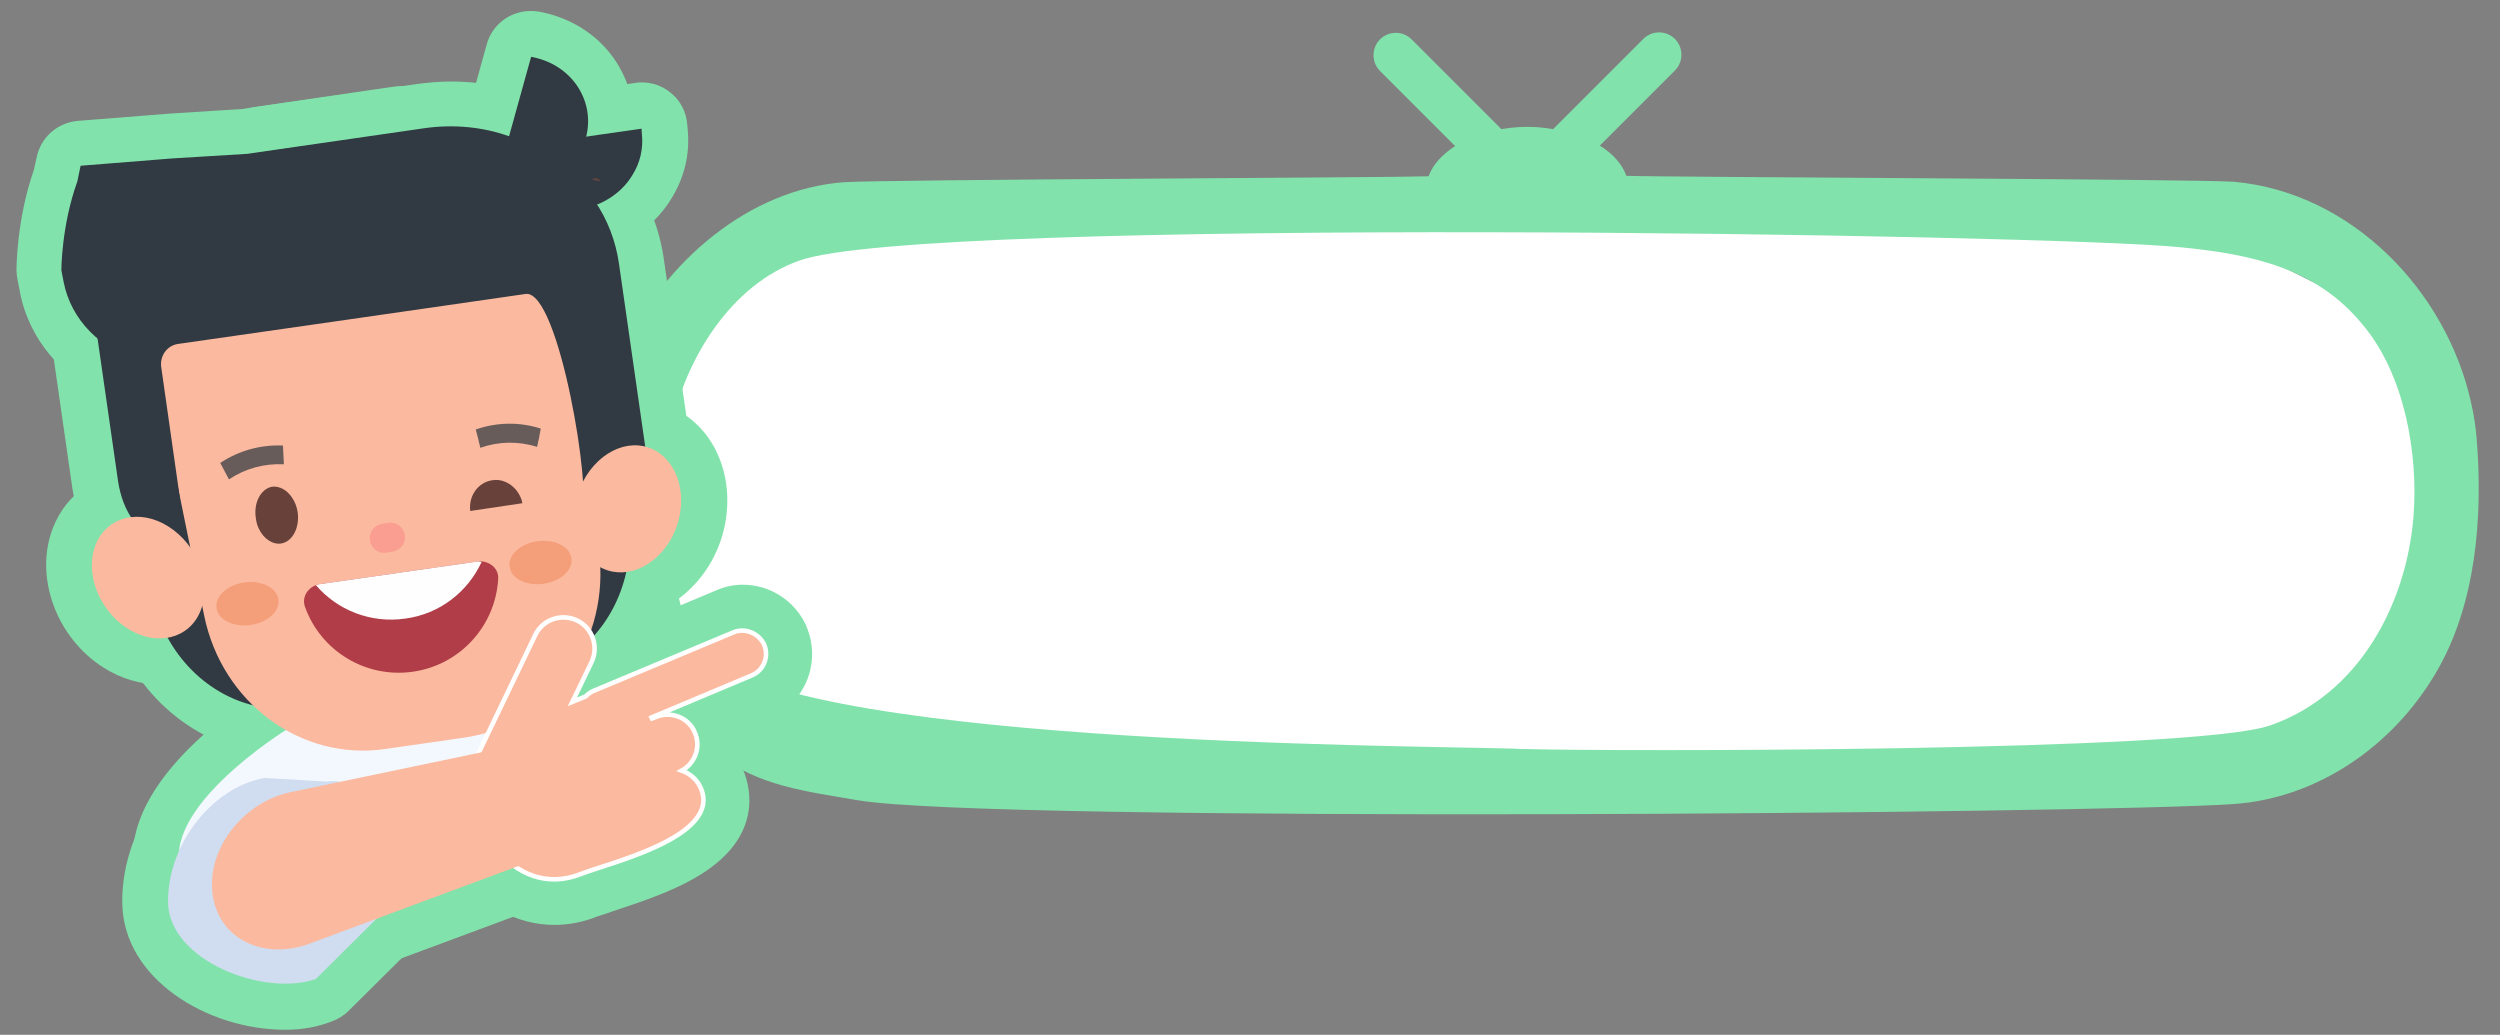 <?xml version="1.0" encoding="utf-8"?>
<!-- Generator: Adobe Illustrator 26.5.0, SVG Export Plug-In . SVG Version: 6.00 Build 0)  -->
<svg version="1.1" id="圖層_1" xmlns="http://www.w3.org/2000/svg" xmlns:xlink="http://www.w3.org/1999/xlink" x="0px" y="0px"
	 viewBox="0 0 546 226" style="enable-background:new 0 0 546 226;" xml:space="preserve">
<rect x="0" y="0" width="546" height="226" fill="#808080" stroke="none"/>
<style type="text/css">
	.st0{fill:#FFFFFF;}
	.st1{fill:#81E2AB;}
	.st2{fill:#F3F8FF;}
	.st3{fill:#D0DCEF;}
	.st4{fill:#313942;}
	.st5{fill:#FBBA9F;}
	.st6{opacity:0.67;}
	.st7{fill:#F8908B;}
	.st8{fill:#F29068;}
	.st9{opacity:0.33;}
	.st10{fill:#B0593C;}
	.st11{fill:#B03D47;}
	.st12{fill:#FFFEFE;}
	.st13{fill:#67413A;}
	.st14{opacity:0.73;}
	.st15{fill:#FBBA9F;stroke:#FFFFFF;stroke-miterlimit:10;}
	.st16{display:none;}
</style>
<g id="bg">
</g>
<g id="圖層_2_00000120531690955350002760000003835895609578776978_">
	<g>
		<polygon class="st0" points="174.9,45.8 141.8,77.1 137.1,141 174.9,161.1 318.9,169.9 455.2,169.9 516.6,155.8 536.8,118.1 
			527.3,72.7 473.6,45.8 340.4,41.7 238,45.8 		"/>
		<path class="st1" d="M540.9,95.8c-0.2-2.6-0.6-5.2-1.2-7.8c-5.4-24.5-26.1-46-51.8-48.3c-8.1-0.6-124.5-1-132.7-1.3
			c-0.9-2.5-2.9-4.8-5.8-6.6l16.4-16.4c1.9-1.9,1.9-5,0-6.9s-5-1.9-6.9,0l-19.7,19.7c-1.8-0.3-3.7-0.5-5.6-0.5s-3.9,0.2-5.7,0.5
			L308.3,8.6c-1.9-1.9-5-1.9-6.9,0s-1.9,5,0,6.9l16.4,16.4c-2.8,1.8-4.9,4.1-5.8,6.6c-8.1,0.3-119.6,0.7-127.7,1.3
			c-20.7,1.5-39,17.4-47.5,35.5c-9,19.1-8.9,46.8,0.3,65.7c4.6,9.5,11.5,17.2,19.7,23.7c8.7,7,19.7,8.2,30.7,10.1
			c29.6,4.9,270.7,2.9,300.4,0.8c18.3-1.3,34.7-12.7,44-28.5C540.8,132.2,542.3,112.8,540.9,95.8z M527.1,112.9
			c-1.6,19.4-12.1,38.8-31.2,45.5c-16.4,5.9-144.7,5.7-162.3,5.2c-1,0-2,0-3-0.1c-23.6-0.7-162.3-0.9-177.6-22.1
			c-5.7-7.9-5.4-15.9-6.7-25.2c-1.2-7.7-1.3-15.2,0.3-22.9c3.1-14.9,13-31.1,28-36.4c27.3-9.7,273.4-5.8,301.6-2.9
			c15.3,1.5,29.6,4.4,39.8,16.9C525.2,81.8,528.2,99.2,527.1,112.9z"/>
		<g>
			<g>
				<path class="st1" d="M58.6,206.6c-5.8,0-23.6,0-28.3-12.6c-7.6-20.4,21.1-39.5,26.9-43.1c1.3-0.8,2.7-1.3,4.2-1.4l55.6-5.7
					c0.3,0,0.7-0.1,1-0.1c4.9,0,9.2,3.6,9.9,8.6l2.9,20.5c0.4,3.2-0.7,6.4-3,8.6l-17,16.2c-1.3,1.2-2.9,2.1-4.6,2.5
					C105.1,200.5,78.5,206.6,58.6,206.6L58.6,206.6z"/>
				<g>
					<g>
						<g>
							<g>
								<path class="st1" d="M62.3,224.9c-17,0-35.4-11.1-35.6-27.7c-0.2-17.5,13-34.2,29.4-37c0.6-0.1,1.1-0.2,1.7-0.2
									c0.2,0,0.4,0,0.6,0l12.7,0.7c0.5,0,1-0.1,1.6-0.1c7,0,13,4.3,16.2,11.1l39.1-9.4c0.8-0.2,1.6-0.3,2.3-0.3
									c2.2,0,4.4,0.7,6.1,2.1c2.4,1.9,3.8,4.7,3.9,7.8c0.1,8.3-7.2,15.1-26.7,25c-9.8,5-19.8,9.2-24.5,11l-13,12.9
									c-1,1-2.3,1.8-3.7,2.3C69.3,224.3,65.9,224.9,62.3,224.9z"/>
							</g>
						</g>
					</g>
				</g>
				<g id="XMLID_00000037679779269344285620000007354890925175609774_">
					<g>
						<g>
							<g>
								<path class="st1" d="M124.3,55.8c-0.7,0-1.5,0-2.2-0.1c-0.4,0-0.8-0.1-1.1-0.1c-5.4-0.7-10.5-3-14.4-6.6
									c0,0-0.1-0.1-0.2-0.2c-2.9-2.7-5.1-6.1-6.3-9.8c-0.4-1.1-0.7-2.2-0.9-3.4L99,34.4c-0.5-2.7,0.1-5.4,1.7-7.7s4-3.7,6.7-4.1
									l31.4-4.5c0.5-0.1,0.9-0.1,1.4-0.1c2.3,0,4.5,0.8,6.2,2.2c2.2,1.7,3.5,4.3,3.7,7l0.1,1.2c0.5,5.2-0.7,10.2-3.4,14.7
									c-3.6,6.1-9.8,10.5-17.1,12c-0.5,0.1-1.1,0.2-1.8,0.3C126.8,55.7,125.5,55.8,124.3,55.8z"/>
							</g>
						</g>
						<g>
							<g>
								<path class="st1" d="M112.4,51.7c-1.6,0-3.3-0.2-4.9-0.5l-1.3-0.2c-2.8-0.5-5.2-2.2-6.7-4.5c-1.5-2.4-1.9-5.3-1.2-8l8-28.8
									c1.2-4.4,5.2-7.3,9.6-7.3c0.9,0,1.7,0.1,2.6,0.3l1.3,0.3c6.7,1.8,12.2,5.9,15.5,11.7c3.2,5.6,4,12.1,2.3,18.3
									c-2.7,9.7-11.1,16.9-21.4,18.4C115,51.6,113.7,51.7,112.4,51.7L112.4,51.7z"/>
							</g>
						</g>
						<g>
							<g>
								<path class="st1" d="M118.5,136.5c-2.1,0-4.3-0.7-6-2c-2.1-1.6-3.5-4-3.9-6.6l-1.3-9.4l-0.3-1c-0.2-0.5-0.3-1.1-0.4-1.6
									l-1.3-9.4l-6.1,0.9c-0.5,0.1-1,0.1-1.4,0.1c-4.9,0-9.2-3.6-9.9-8.6L85.7,84l-40.2,5.8c-1.8,0.3-3.6,0.4-5.4,0.4
									c-3.2,0-6.5-0.4-9.5-1.2c-0.4-0.1-0.8-0.2-1.2-0.3c-2.2-0.2-4.1-0.9-5.7-1.9C13.6,82.7,6.2,74,4.3,63.5l-0.5-2.6
									c-0.1-0.6-0.2-1.2-0.2-1.8c0-0.5,0-11.1,3.8-22L8,34.4c0.9-4.4,4.5-7.6,9-8c0,0,20.1-1.6,20.2-1.6l15.8-1l38.4-5.5
									c2.4-0.3,4.8-0.5,7.1-0.5c5.6,0,11.1,0.9,16.2,2.8l0.4,0.2c1,0.3,1.9,0.7,2.5,1c4.5,1.9,8.7,4.5,12.4,7.7
									c1.4,1.2,2.7,2.5,4,3.9c1.6,1.7,3,3.5,4.2,5.5c3.6,5.4,5.9,11.4,6.8,17.8l6.5,45.3c0.8,5.5,0,11.1-2.3,16.1l0.4,2.5
									c0.5,3.3-0.7,6.6-3.2,8.8c-1.9,1.7-4.3,2.6-6.7,2.6c-0.8,0-1.5-0.1-2.3-0.3l-0.4-0.1c-0.4,0.2-0.7,0.4-1.1,0.6
									c-3.4,1.9-7,3.1-10.9,3.6l-5.1,0.7C119.5,136.5,119,136.5,118.5,136.5z"/>
							</g>
						</g>
					</g>
					<g>
						<g>
							<g>
								<path class="st1" d="M70.2,165.8c-5.8,0-11.5-0.6-16.7-1.9l-0.3-0.1c-15.7-3.9-27.8-17.6-30.2-34.2l-4.9-34.4
									c-0.2-1.7,0-3.5,0.6-5.1c1.3-3.3,3-6.4,4.9-9.3s5.1-4.5,8.3-4.5c1.6,0,3.3,0.4,4.8,1.2l45.8,25.3l36.8-37.1
									c1.9-2,4.5-3,7.1-3c2.3,0,4.6,0.8,6.5,2.4c2.6,2.2,5.1,4.7,7.3,7.5c1.1,1.4,1.8,3,2,4.8l4.9,34.4
									c2.4,16.6-5.4,33.2-19.3,41.3l-0.2,0.1c-10.2,5.8-22.7,9.3-36.4,10.1C84,165,77,165.8,70.2,165.8L70.2,165.8z"/>
							</g>
						</g>
						<g>
							<g>
								<path class="st1" d="M79.3,174c-21.3,0-40-15.7-44.4-37.4L23.1,79.2c-2.9-14,1.2-23.5,5.1-29.1c6.8-9.6,19.1-16,35.5-18.3
									l20-2.9C87.6,28.3,91.5,28,95,28c24.2,0,39.1,12.7,41,35l4.9,58.3c2,24.5-14.7,46.4-38.2,49.7l-17.3,2.5
									C83.4,173.8,81.3,174,79.3,174z"/>
							</g>
						</g>
						<g>
							<g>
								<path class="st1" d="M35.8,116.2c-1.6,0-3.2-0.4-4.7-1.2c-3.8-2-5.9-6.3-5.2-10.6l0.9-5.2c0.9-4.8,5.1-8.2,9.8-8.2
									c0.3,0,0.7,0,1,0.1c0.2,0,0.3,0,0.5,0.1c0.4-0.3,0.8-0.6,1.1-0.8c5.7-4.3,8.9-6.6,10.9-12.8c1.4-4.2,5.2-6.9,9.5-6.9
									c0.5,0,1,0,1.5,0.1c4.8,0.7,8.4,4.8,8.5,9.7c0,0.1,0,0.2,0,0.3c3,4.2,3.4,8.5,1.4,14.5c-1.9,5.8-7.8,15.4-26.2,16.1
									c-0.8,0.7-1.5,1.4-2.2,2.1C40.9,115.2,38.4,116.2,35.8,116.2z"/>
							</g>
						</g>
					</g>
					<g>
						<g>
							<path class="st1" d="M41.4,133.7c-1.9,0-3.8-0.5-5.4-1.6l-3.3-2.1c-0.4-0.2-0.8-0.4-1.2-0.7l-0.3-0.2
								c-4.1-2.4-7.7-5.7-10.4-9.6c-2.6-3.7-4.3-8.2-5-12.9l-4.6-32c-0.8-5.5-0.3-11,1.5-16.2c4-12.3,14.5-21.8,27.5-25.3
								c3.6-5.2,9.3-8.9,15.9-9.8L85.5,19c1.1-0.2,2.2-0.2,3.4-0.2c5.5,0,10.7,1.9,14.7,5.2c0.4,0,0.8,0,1.1,0
								c14,0,26.5,6.8,33.4,18.2c2.5,4.1,4.2,8.6,4.9,13.5l4.6,32c0.7,4.7,0.2,9.5-1.3,13.9c-1.5,4.6-4.1,9-7.8,12.6
								c-0.3,0.3-0.7,0.7-1.2,1.1l-3.7,3.5c-1.9,1.8-4.4,2.7-6.8,2.7c-2.7,0-5.3-1.1-7.3-3.1c-2.7-2.8-3.4-6.8-2.1-10.2
								c0.2-5.9-3.2-25.2-6.4-33.4l-65.1,9.3l5.4,38c0.6,3.9-1.2,7.7-4.5,9.8C45.1,133.2,43.3,133.7,41.4,133.7z"/>
						</g>
					</g>
					<g>
						<g>
							<path class="st1" d="M84,130.7c-6.5,0-12.2-4.9-13.1-11.3c-1-7.2,4-13.9,11.2-15l1.3-0.2c0.6-0.1,1.3-0.1,1.9-0.1
								c6.5,0,12.2,4.9,13.1,11.3c0.5,3.5-0.4,7-2.5,9.8c-2.1,2.8-5.2,4.7-8.7,5.2l-1.3,0.2C85.2,130.6,84.6,130.7,84,130.7z"/>
						</g>
					</g>
					<g>
						<g>
							<g>
								<path class="st1" d="M53.3,146.6c-8.2,0-14.9-5.2-15.9-12.4c-0.7-4.5,1-9,4.6-12.3c2.6-2.4,6.2-4,9.9-4.6
									c0.9-0.1,1.9-0.2,2.8-0.2c8.2,0,14.9,5.2,15.9,12.4c1.2,8.2-5.2,15.6-14.6,16.9C55.2,146.5,54.2,146.6,53.3,146.6z"/>
							</g>
						</g>
						<g>
							<g>
								<path class="st1" d="M117.3,137.6c-8.2,0-14.9-5.2-15.9-12.4c-1.2-8.2,5.2-15.6,14.6-16.9c0.9-0.1,1.9-0.2,2.8-0.2
									c8.2,0,14.9,5.2,15.9,12.4c0.7,4.5-1,9-4.6,12.3c-2.6,2.4-6.2,4.1-9.9,4.6C119.2,137.5,118.2,137.6,117.3,137.6z"/>
							</g>
						</g>
					</g>
					<g>
						<g>
							<g>
								<path class="st1" d="M135.6,135c-6,0-11.6-2.8-15.3-7.5c-7-9-6.2-23.2,2-32.4c4.4-5,10.4-7.8,16.5-7.8
									c6,0,11.6,2.8,15.3,7.5c7,9,6.2,23.2-2,32.4C147.7,132.2,141.7,135,135.6,135z"/>
							</g>
						</g>
						<g>
							<g>
								<path class="st1" d="M34.9,149.5c-4.2,0-8.5-1.3-12.3-3.7c-10.4-6.6-15.2-20-11-30.6c3-7.6,10-12.3,18.3-12.3
									c4.2,0,8.5,1.3,12.3,3.7c10.4,6.6,15.2,20,11,30.6C50.2,144.7,43.2,149.5,34.9,149.5L34.9,149.5z"/>
							</g>
						</g>
					</g>
					<g>
						<g>
							<path class="st1" d="M130.9,49.6c-1.5,0-2.8-0.3-4.4-0.7c-4.3-1.2-7.4-5.1-7.4-9.7c0-4.5,3-8.5,7.4-9.6
								c1.2-0.5,2.5-0.8,3.9-0.8c1.9,0,3.9,0.6,5.5,1.7c6.5,4.3,5.3,10.2,4.8,11.9C139.4,46.7,135.5,49.6,130.9,49.6z"/>
						</g>
					</g>
				</g>
				<g id="XMLID_00000142166880936544040720000006267444401186287772_">
					<g>
						<g>
							<path class="st1" d="M87.1,157c-13.4,0-25.4-8.5-29.9-21c-1.2-3.3-1.1-7,0.5-10.3s4.5-6,7.9-7.2c0.2-0.1,0.4-0.1,0.6-0.2
								c0.4-0.1,1.1-0.3,2.1-0.5l34.8-5c1-0.1,1.7-0.1,2.2-0.1c0.2,0,0.4,0,0.6,0c3.7,0.2,7.2,1.9,9.7,4.7c2.4,2.7,3.6,6.2,3.4,9.8
								c-0.9,14.9-12.3,27.3-27.2,29.5C90.1,156.9,88.6,157,87.1,157z"/>
						</g>
					</g>
					<g>
						<g>
							<path class="st1" d="M85.4,145.3c-9.2,0-17.9-4-24-10.9c-2.2-2.6-3-6.1-2.1-9.4c1-3.3,3.5-5.8,6.8-6.8
								c0.4-0.1,1.1-0.3,2.1-0.5l34.8-5c1-0.1,1.7-0.1,2.2-0.1c3.4,0,6.6,1.7,8.4,4.6s2.1,6.5,0.7,9.6c-4.5,9.8-13.6,16.6-24.4,18.2
								C88.5,145.2,86.9,145.3,85.4,145.3z"/>
						</g>
					</g>
				</g>
				<g>
					<g id="XMLID_00000058550264823431591220000009547647083578651834_">
						<g id="XMLID_00000116916558577547647610000000762005166409803942_">
							<g id="XMLID_00000086659259116703189540000001601141829047864758_">
								<g>
									<g>
										<path class="st1" d="M60.9,128.8c-5.7,0-10.9-3.5-13.5-9.2c-0.7-1.5-1.2-3-1.4-4.7c-1.5-9,3.7-17.1,11.8-18.4
											c0.7-0.1,1.4-0.2,2.2-0.2c4.8,0,9.4,2.6,12.2,6.9c1.3,2.1,2.3,4.5,2.7,6.9c1.5,9-3.7,17.1-11.8,18.4
											C62.4,128.7,61.6,128.8,60.9,128.8L60.9,128.8z"/>
									</g>
								</g>
							</g>
							<g id="XMLID_00000096744351206567278520000000950900064741862064_">
								<g>
									<path class="st1" d="M50,114.7c-0.8,0-1.6-0.1-2.4-0.3c-2.7-0.7-5.1-2.5-6.4-5l-1.9-3.6c-2.4-4.5-1-10.2,3.3-13
										c5.4-3.6,11.7-5.5,18.1-5.5c0.5,0,1.1,0,1.6,0c5.1,0.3,9.3,4.4,9.5,9.5l0.2,4.1c0.1,2.8-0.9,5.6-2.9,7.5
										c-1.9,1.9-4.4,2.9-7.1,2.9c-0.2,0-0.3,0-0.5,0s-0.3,0-0.5,0c-2,0-3.8,0.6-5.4,1.7C53.9,114.1,52,114.7,50,114.7z"/>
								</g>
							</g>
						</g>
					</g>
					<g>
						<g>
							<g>
								<path class="st1" d="M104.9,107.8c-1.7,0-3.3-0.4-4.8-1.2c-2.5-1.4-4.3-3.7-4.9-6.4l-1-4c-1.2-5,1.6-10.1,6.4-11.8
									c3.5-1.2,7.1-1.8,10.7-1.8c3.3,0,6.6,0.5,9.8,1.5c4.9,1.5,7.9,6.6,6.8,11.6l-0.8,4c-0.6,2.8-2.3,5.1-4.7,6.6
									c-1.5,0.9-3.3,1.4-5,1.4c-1,0-2-0.2-3-0.5s-2-0.5-2.9-0.5c-1.1,0-2.2,0.2-3.2,0.5C107.1,107.6,106,107.8,104.9,107.8z"/>
							</g>
						</g>
					</g>
					<g>
						<g>
							<g>
								<path class="st1" d="M102.7,121.5c-2.2,0-4.4-0.7-6.1-2.1c-2.1-1.7-3.5-4.1-3.8-6.8c-0.9-8.6,4.8-16.3,13.1-17.6
									c0.8-0.1,1.6-0.2,2.4-0.2c4.8,0,9.4,2.2,12.4,6.1c1.6,2,2.7,4.5,3.2,7c0.5,2.7,0,5.5-1.6,7.8c-1.6,2.2-4,3.7-6.8,4.1
									l-11.4,1.6C103.6,121.5,103.1,121.5,102.7,121.5z"/>
							</g>
						</g>
					</g>
				</g>
				<g>
					<g>
						<g>
							<g>
								<path class="st1" d="M121.1,202c-8.2,0-15.9-4.2-21.3-11.5c-5.6-7.7-7.7-17.4-5.6-25.6c0.2-1.8,0.7-3.6,1.5-5.2l12.2-25.4
									c2.8-5.8,8.7-9.5,15.2-9.5c2.5,0,5,0.6,7.3,1.7c4,1.9,7.1,5.3,8.6,9.6c0,0,0,0.1,0.1,0.1l17.4-7.3c1.8-0.8,3.8-1.2,5.7-1.2
									c6,0,11.4,3.5,13.9,9c0,0.1,0.1,0.2,0.1,0.3c3.2,7.7-0.4,16.6-8.1,19.8l-6.1,2.5c0.5,2.6,0.4,5.2-0.3,7.6
									c0.2,0.3,0.3,0.6,0.5,1c1.3,2.9,4.6,12.9-6.7,21.4c-6.2,4.7-15.3,7.6-21.3,9.6c-1.4,0.5-2.9,1-3.6,1.2
									C127.4,201.4,124.2,202,121.1,202L121.1,202z"/>
							</g>
						</g>
					</g>
				</g>
				<g>
					<g>
						<g>
							<g>
								<path class="st1" d="M60.8,217.4c-12.8,0-22.8-8.6-24.4-21c-1.9-15,9.4-29.8,25-33.1l56.5-11.8c1.2-0.2,2.4-0.4,3.6-0.4
									c9.6,0,17.5,7.8,18.8,18.5c1.4,11-4.6,21.9-13.9,25.3L71,215.5C67.7,216.7,64.3,217.4,60.8,217.4z"/>
							</g>
						</g>
					</g>
				</g>
			</g>
			<g>
				<path class="st2" d="M62.5,159.4c0,0-28,17.3-22.8,31.1c5.1,13.7,64.3,0,64.3,0l17-16.2l-2.9-20.5L62.5,159.4z"/>
				<g>
					<g>
						<g>
							<g>
								<path class="st3" d="M81.5,183.7l48.8-11.7c0.1,8.1-41.2,25.4-46.8,27.4L69,213.8c-11.3,4-32.2-4-32.3-16.8l0,0
									c-0.1-12.8,9.8-25.1,21.1-27.1l13.6,0.8C77,169.7,81.4,175.6,81.5,183.7z"/>
							</g>
						</g>
					</g>
				</g>
				<g id="XMLID_00000113346445917090818900000007973431178619975838_">
					<g>
						<g>
							<g>
								<path class="st4" d="M140.1,28.1l0.1,1.3c0.3,3.1-0.4,6.1-2,8.7c-2.1,3.6-5.9,6.4-10.5,7.4c-0.4,0.1-0.7,0.2-1.1,0.2
									c-1.4,0.2-2.7,0.2-4,0.1c-0.1,0-0.2,0-0.2,0c-3.5-0.4-6.7-1.8-9.1-4.1l-0.1-0.1c-1.7-1.6-3-3.6-3.7-5.8
									c-0.2-0.6-0.4-1.3-0.5-1.9l-0.2-1.3L140.1,28.1z"/>
							</g>
						</g>
						<g>
							<g>
								<path class="st4" d="M117.3,12.7l-1.3-0.3l-8,28.8l1.3,0.2c1.9,0.3,3.7,0.4,5.5,0.1c6.2-0.9,11.5-5.2,13.1-11.2
									C130.1,22.6,125.4,14.8,117.3,12.7z"/>
							</g>
						</g>
						<g>
							<g>
								<path class="st4" d="M123.6,125.8l-5.1,0.7l-1.5-10.2l-0.6-1.8l-2.8-19.3l-16,2.3l-3-20.7c-0.2-1.4-1.2-2.6-2.6-3.2
									c-0.8-0.3-1.7-0.4-2.6-0.3l-45.5,6.5c-3.7,0.5-7.5,0.3-11-0.6c-1.2-0.3-2.4-0.7-3.6-1.2c-2.5,0.2,3.6,1,1.2,0.5
									c-8.5-2-15-8.7-16.6-16.9L13.4,59c0,0,0-9.7,3.5-19.4l0.7-3.4l20-1.6l16.4-1L92.7,28c6.3-0.9,12.8-0.3,18.6,1.8l0.4,0.1
									c0.7,0.2,1.4,0.5,2.1,0.8c3.5,1.5,6.8,3.5,9.7,6c1.1,0.9,2.1,2,3.1,3c1.2,1.3,2.3,2.7,3.3,4.2c2.8,4.1,4.6,8.8,5.3,13.8
									l6.5,45.3c0.6,4.5-0.3,9-2.8,12.9l0.8,5.7l-4.8-1.1c-1.2,1-2.5,1.9-3.8,2.6C128.8,124.6,126.3,125.4,123.6,125.8z"/>
							</g>
						</g>
					</g>
					<g>
						<g>
							<g>
								<path class="st4" d="M126.4,72.7l-42.1,42.5L31.9,86.3c-1.6,2.4-2.9,4.9-3.9,7.5l4.9,34.4c1.8,12.4,10.6,23,22.6,25.9
									c0.1,0,0.2,0,0.3,0.1c10.8,2.6,22.6,1.9,34-0.8c11.7-0.6,23.2-3.3,32.8-8.8c0.1,0,0.2-0.1,0.2-0.1
									c10.7-6.2,16.2-18.8,14.4-31.2l-4.9-34.4C130.6,76.6,128.6,74.6,126.4,72.7z"/>
							</g>
						</g>
						<g>
							<g>
								<path class="st5" d="M101.4,161.1L84,163.6c-18.3,2.6-35.5-10.1-39.4-29.1L32.9,77.2c-4.5-22,11.1-32.5,32.3-35.5l20-2.9
									c21.1-3,39.1,2.7,40.9,25l4.9,58.3C132.6,141.4,119.7,158.5,101.4,161.1z"/>
							</g>
						</g>
					</g>
					<g>
						<g>
							<path class="st4" d="M129.6,47.5c-5.9-9.7-17.5-14.8-29.5-13.1l-0.5,0.1c-2.6-3.9-7.5-6.2-12.7-5.5l-29.3,4.2
								c-5.2,0.7-9.2,4.3-10.6,8.8h-0.6C35,43.6,25.5,51.3,22.2,61.5c-1.3,3.8-1.6,7.7-1,11.7l4.6,32c0.5,3.2,1.6,6.2,3.4,8.6
								c1.9,2.8,4.4,5.1,7.3,6.7l0.5,0.3c0.2,0.1,0.4,0.3,0.7,0.4l3.7,2.4l-6.2-43.5c-0.3-2.4,1.3-4.7,3.8-5
								c0,0,73.3-10.5,75.8-10.9c7.4-1,14.7,44.8,12.1,47.3l3.7-3.5c0.3-0.3,0.6-0.6,0.7-0.7c2.6-2.6,4.6-5.7,5.6-8.9
								c1-2.9,1.3-6.1,0.9-9.3l-4.6-32C132.6,53.7,131.4,50.4,129.6,47.5z"/>
						</g>
					</g>
					<g class="st6">
						<g>
							<path class="st7" d="M85.7,120.5l-1.3,0.2c-1.8,0.3-3.4-1-3.6-2.7l0,0c-0.3-1.8,1-3.4,2.7-3.6l1.3-0.2c1.8-0.3,3.4,1,3.6,2.7
								l0,0C88.7,118.6,87.5,120.2,85.7,120.5z"/>
						</g>
					</g>
					<g>
						<g class="st6">
							<g>
								<path class="st8" d="M60.8,130.9c0.4,2.6-2.4,5.1-6.1,5.6c-3.7,0.5-7.1-1.1-7.4-3.7c-0.4-2.6,2.4-5.1,6.1-5.6
									C57.1,126.7,60.4,128.3,60.8,130.9z"/>
							</g>
						</g>
						<g class="st6">
							<g>
								<path class="st8" d="M124.8,121.9c0.4,2.6-2.4,5.1-6.1,5.6s-7.1-1.1-7.4-3.7c-0.4-2.6,2.4-5.1,6.1-5.6
									C121.1,117.7,124.4,119.3,124.8,121.9z"/>
							</g>
						</g>
					</g>
					<g>
						<g>
							<g>
								<path class="st5" d="M146.1,101c4.1,5.2,3.4,14-1.6,19.6s-12.3,5.9-16.4,0.7c-4.1-5.2-3.4-14,1.6-19.6
									C134.7,96.1,142,95.7,146.1,101z"/>
							</g>
						</g>
						<g>
							<g>
								<path class="st5" d="M20.9,118.9c-2.5,6.2,0.7,14.4,7,18.4s13.5,2.2,15.9-3.9c2.5-6.2-0.7-14.4-7-18.4
									C30.5,111,23.4,112.8,20.9,118.9z"/>
							</g>
						</g>
					</g>
					<g class="st9">
						<g>
							<path class="st10" d="M129.1,39.2c0.4-0.1,0.8-0.3,1.2-0.4C131.5,39.6,131.7,39.9,129.1,39.2z"/>
						</g>
					</g>
				</g>
				<g id="XMLID_00000039843199052806971650000003609689209537475208_">
					<g>
						<g>
							<path class="st11" d="M108.8,126.5c-0.6,10.1-8.2,18.7-18.6,20.2s-20.2-4.6-23.6-14.2c-0.7-2,0.5-4,2.4-4.7
								c0.2-0.1,0.5-0.1,0.7-0.2l34.8-5c0.3,0,0.5,0,0.7,0C107.3,122.8,109,124.4,108.8,126.5z"/>
						</g>
					</g>
					<g>
						<g>
							<path class="st12" d="M105.2,122.7c-3,6.5-9.1,11.4-16.7,12.4c-7.6,1.1-14.9-1.9-19.5-7.3c0.2-0.1,0.5-0.1,0.7-0.2l34.8-5
								C104.8,122.7,105,122.7,105.2,122.7z"/>
						</g>
					</g>
				</g>
				<g>
					<g id="XMLID_00000032643168918127560580000014992108671991949748_">
						<g id="XMLID_00000038373864120210929170000011091029303968554383_">
							<g id="XMLID_00000119101119693574327580000012510621302045465999_">
								<g>
									<g>
										<path class="st13" d="M55.9,113.3c0.1,0.8,0.3,1.5,0.6,2.1c1,2.2,3,3.6,4.9,3.3c2.5-0.4,4.1-3.5,3.6-6.9
											c-0.2-1.2-0.6-2.2-1.2-3.1c-1.1-1.7-2.8-2.6-4.4-2.4C56.9,106.8,55.3,109.9,55.9,113.3z"/>
									</g>
								</g>
							</g>
							<g id="XMLID_00000055692363798083032170000010184523107264479110_">
								<g class="st14">
									<path class="st4" d="M62,101.4c-4.3-0.2-8.4,0.9-12,3.3c-0.6-1.2-1.3-2.4-1.9-3.6c4.1-2.7,8.8-4,13.7-3.8
										C61.9,98.7,61.9,100,62,101.4z"/>
								</g>
							</g>
						</g>
					</g>
					<g>
						<g class="st14">
							<g>
								<path class="st4" d="M104.9,97.8c4-1.4,8.3-1.5,12.4-0.2c0.3-1.3,0.6-2.7,0.8-4c-4.7-1.5-9.6-1.4-14.2,0.2
									C104.3,95.2,104.6,96.5,104.9,97.8z"/>
							</g>
						</g>
					</g>
					<g>
						<g>
							<g>
								<path class="st13" d="M114.1,109.9c-0.2-1.1-0.7-2-1.3-2.8c-1.3-1.6-3.3-2.6-5.4-2.2c-3,0.5-5.1,3.4-4.7,6.7L114.1,109.9z"
									/>
							</g>
						</g>
					</g>
				</g>
				<g>
					<g>
						<g>
							<g>
								<path class="st15" d="M149.4,181.4c3.4-2.6,5.3-5.7,3.6-9.4c-0.8-1.8-2.4-3.1-4.1-3.7c2.9-1.6,4.2-5.1,2.9-8.2
									c-1.3-3.4-5.3-4.9-8.6-3.5l-0.8,0.3l-0.1-0.2l21.9-9.2c2.6-1.1,3.8-4.1,2.7-6.7c-1.1-2.4-4.1-3.8-6.7-2.7l-30.6,12.8
									c-0.7,0.3-1.2,0.7-1.7,1.2c-1,0.4-1.9,0.8-2.9,1.2l4.2-8.7c1.6-3.4,0.2-7.5-3.2-9.1c-3.4-1.6-7.5-0.2-9.1,3.2l-12.2,25.4
									c-0.4,0.9-0.6,1.8-0.6,2.7c-3.7,11.8,7.8,30,22.7,24.1C130.8,189.3,142.9,186.3,149.4,181.4z"/>
							</g>
						</g>
					</g>
				</g>
				<g>
					<g>
						<g>
							<g>
								<path class="st5" d="M130.4,170.8L130.4,170.8c0.8,6.3-2.4,12.9-7.4,14.7l-55.4,20.6c-10,3.7-20-1-21.2-11l0,0
									c-1.2-9.9,6.9-20,17.1-22.1l56.5-11.8C125.1,160.2,129.6,164.5,130.4,170.8z"/>
							</g>
						</g>
					</g>
				</g>
			</g>
		</g>
	</g>
</g>
<g id="圖層_4" class="st16">
</g>
<g id="Grid" class="st16">
</g>
</svg>

